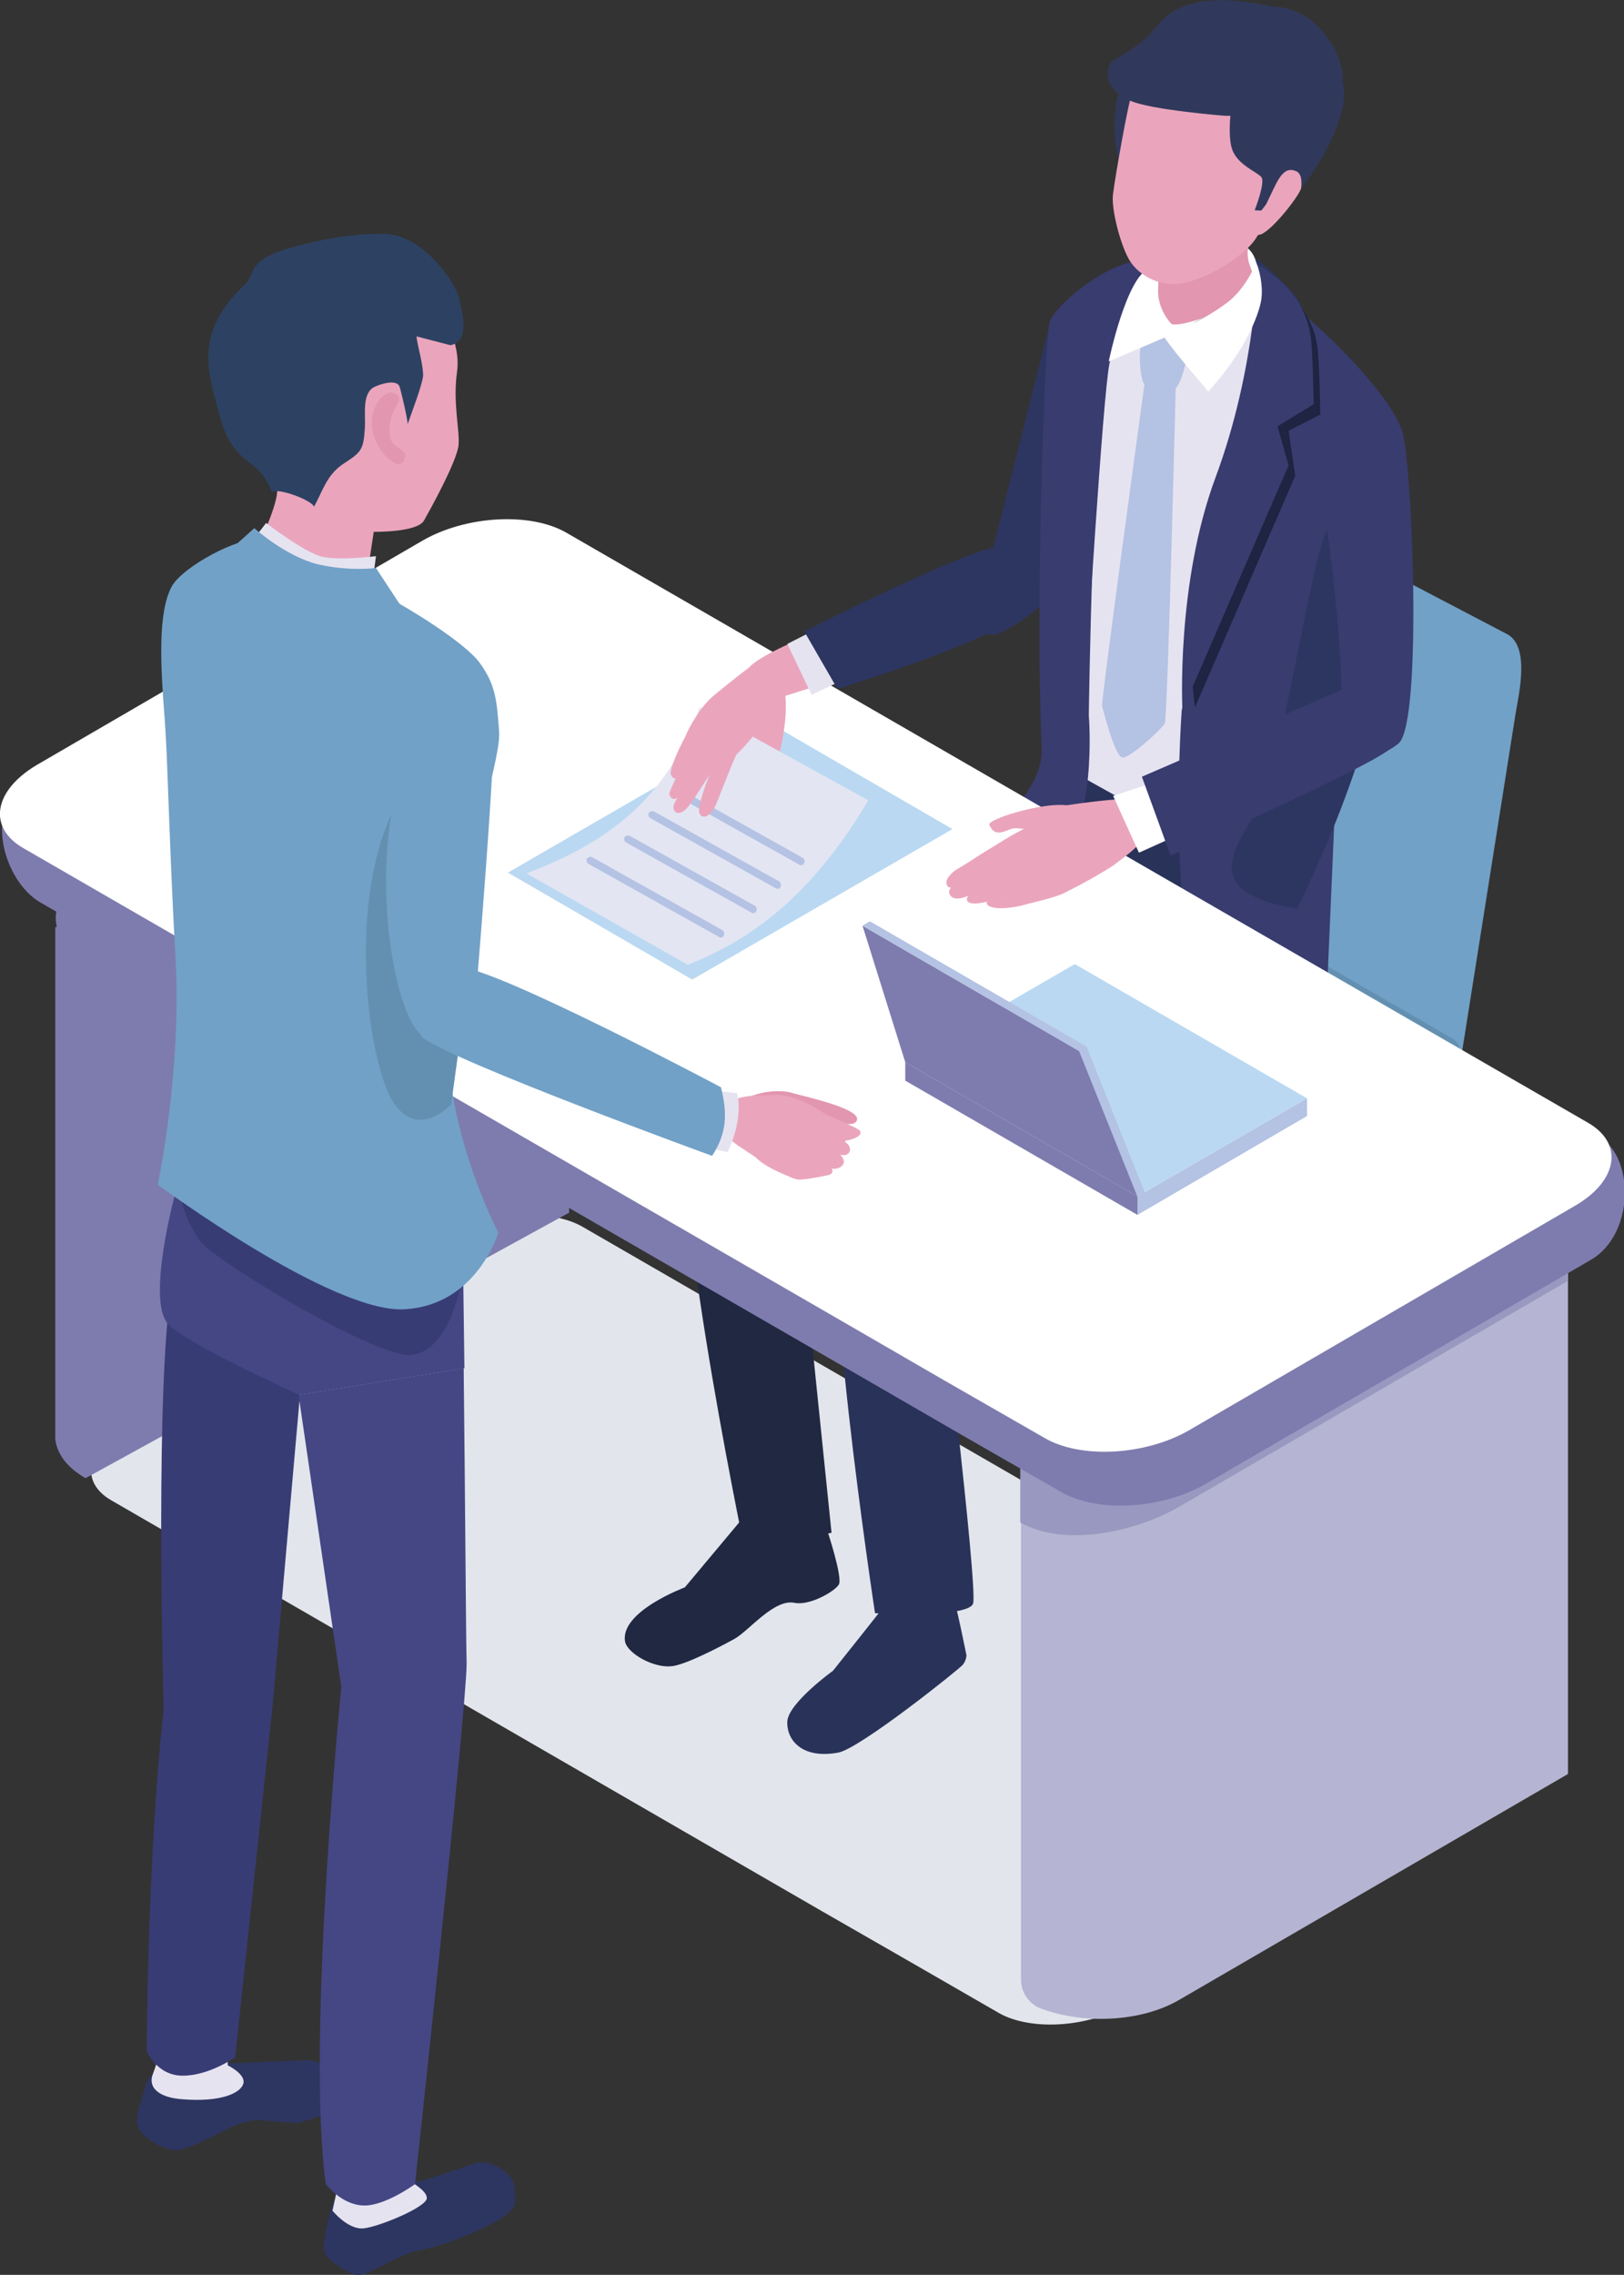 <?xml version="1.0" encoding="utf-8"?>
<!-- Generator: Adobe Illustrator 27.5.0, SVG Export Plug-In . SVG Version: 6.00 Build 0)  -->
<svg version="1.1" id="レイヤー_1" xmlns="http://www.w3.org/2000/svg" xmlns:xlink="http://www.w3.org/1999/xlink" x="0px"
	 y="0px" viewBox="0 0 220.3 308.4" style="enable-background:new 0 0 220.3 308.4;" xml:space="preserve">
<rect x="0" y="0" width="220.3" height="308.4" fill="#333333" stroke="none"/>
<style type="text/css">
	.st0{fill:#E2E6EC;}
	.st1{fill:#71A1C7;}
	.st2{fill:#A2BED3;}
	.st3{fill:#6390B1;}
	.st4{fill:#212841;}
	.st5{fill:#B4C2E3;}
	.st6{fill:#293259;}
	.st7{fill:#BCC8E6;}
	.st8{fill:#2D3661;}
	.st9{fill:#E6E3F1;}
	.st10{fill:#393C6F;}
	.st11{fill:#1E2441;}
	.st12{fill:#FFFFFF;}
	.st13{fill:#E296AF;}
	.st14{fill:#30395B;}
	.st15{fill:#EAA5BC;}
	.st16{fill:#7E7CAE;}
	.st17{fill:#B5B4D2;}
	.st18{fill:#9998C0;}
	.st19{fill:#BAD8F1;}
	.st20{fill:#E3E5F3;}
	.st21{fill:#383C75;}
	.st22{fill:#444783;}
	.st23{fill:#2D4262;}
</style>
<path class="st0" d="M15.1,203.4l96.4,55.7l12.2,7l11.8,6.8c4.2,2.4,11.8,2,16.9-0.9l45.4-26.4c5.1-3,5.8-7.3,1.6-9.8L79,166.3
	c-4.2-2.4-11.8-2-16.9,0.9l-45.4,26.4C11.6,196.6,10.9,201,15.1,203.4z"/>
<g>
	<g>
		<g>
			<path class="st1" d="M198.3,142.8l-43.5-25.1c-1.5-0.9-3.4-4.3-3.2-5.8l7.7-47.8c0.2-1.1,0.9-1.3,2-0.7l43.2,22.6
				c3,1.7,1.6,7.8,1.1,10.7L198.3,142.8z"/>
			<g>
				<path class="st2" d="M152.5,225.6c-1.2,0-2.2-1-2.2-2.2v-55.4c0-1.2,1-2.2,2.2-2.2c1.2,0,2.2,1,2.2,2.2v55.4
					C154.7,224.6,153.8,225.6,152.5,225.6z"/>
				<path class="st2" d="M195.5,200.4c-1.2,0-2.2-1-2.2-2.2v-53.1c0-1.2,1-2.2,2.2-2.2c1.2,0,2.2,1,2.2,2.2v53.1
					C197.7,199.4,196.7,200.4,195.5,200.4z"/>
				<path class="st3" d="M196.9,144.7l-42.2,24.5c-0.7,0.4-1.6,0.4-2.3,0l-42.5-24.5c-1.5-0.9-1.5-3.1,0-4l42.2-24.5
					c0.7-0.4,1.6-0.4,2.3,0l42.5,24.5C198.5,141.6,198.5,143.8,196.9,144.7z"/>
			</g>
		</g>
		<g>
			<g>
				<g>
					<g>
						<g>
							<g>
								<path class="st4" d="M111.9,206.6c0.4,1,2.4,7.2,1.9,8.2c-0.5,0.9-3.9,2.9-6,2.5c-2.8-0.6-6.2,3.8-8.2,4.9
									c-2,1.1-6.8,3.6-8.6,3.7c-2.4,0.2-5.8-1.7-6.2-3.3c-0.8-4.1,8.1-7.4,8.1-7.4l7.7-9.2L111.9,206.6z"/>
								<path class="st5" d="M102.3,197c3.8-2,8.4,0,8.4,0l0.4,8.3c0.8,2.5-10.5,1.2-10.5,1.2C102.7,203.4,103.3,200.3,102.3,197z"
									/>
							</g>
						</g>
						<path class="st4" d="M154.4,133.9l-46.9,22.3l5.3,51.6l-11.8,2.2c0,0-11.6-55.6-7.3-62.3c4.3-6.7,47.6-34.1,47.6-34.1
							l18.4,9.5L154.4,133.9z"/>
					</g>
					<path class="st6" d="M177.3,115.2c0.3,3.2,1,24.5-1.6,27.2c-2.6,2.8-4.5,2.5-8.7,1.7c-7.4-1.3-22.9-8.5-26.9-25.9
						c-1.2-5.3,3.8-18.4,3.8-18.4S177,112.9,177.3,115.2z"/>
					<g>
						<g>
							<path class="st6" d="M129.1,215.9c0.5,0.9,2,8.5,2,8.5s0,0.7-0.5,1.3c-0.5,0.6-14,11.4-16.9,11.9c-4.9,0.9-7-1.7-6.9-4.2
								s6.2-6.9,6.2-6.9s6.4-8,7.2-9.1c0.8-1.1,4.6-3.4,4.6-3.4L129.1,215.9z"/>
							<path class="st7" d="M118.7,216.7c0,0,0.6-7.4,0.5-9l7-1.9c0.3,3.1,0,7,0.5,7.4c0.5,0.4,1.3,3.3,0.2,4
								c-0.5,0.3-2.6,1.5-4,0.9C122.3,215.8,118.7,216.7,118.7,216.7z"/>
						</g>
						<path class="st6" d="M174.5,144.1c-4.8,5.1-47.3,25.8-47.3,25.8s5.5,45.5,4.8,47.5c-0.7,2-13.3,1.3-13.3,1.3s-8-52.5-4.4-57.9
							c3.6-5.4,43.4-34.3,43.4-34.3l19.6-0.2C177.3,126.4,179.3,139,174.5,144.1z"/>
					</g>
				</g>
				<path class="st8" d="M142.4,43.9c0.4-2.2,4.2-4.8,11.2,0.6c3.8,3-0.5,32.1-17.3,41c-5.6,3-2.6-7.2-2.6-7.2L142.4,43.9z"/>
				<g>
					<g>
						<g>
							<path class="st9" d="M169.9,39.2c5.1,3.4,10.1,10,10.1,10l-14.8,66.4l-21-11.7l1.1-57.6c0,0,4.8-4.8,10-6.9
								C160.5,37.3,164.9,35.8,169.9,39.2z"/>
						</g>
						<path class="st10" d="M158,36.5c0,0,1.1-1.9-3.4-1.2c-5.6,0.8-11.6,6.5-12.2,8.3c-0.6,1.7-2,37.5-1.1,57.8
							c0.4,8.5-14,15.5-13.9,18.8c0.1,3.3,9.4,3.2,15.5-2.3c6.1-5.5,4.8-20.9,4.8-20.9s0.5-39.4,2.6-48
							C152.6,40.4,158,36.5,158,36.5z"/>
						<path class="st8" d="M176.9,44.3c0,0,1.1-1.6-1.9-5c-3.8-4.3-10.7-8.5-10.7-8.5c-14.5,3.6-9.4,12.7-9.4,12.7L176.9,44.3z"/>
						<path class="st10" d="M190,57.9c-2.5-6.2-15-17.9-20.5-20.5c0,0,3.2,6.4,1.9,10.3c-1.3,4-11.1,48.6-11.1,48.6
							s-3.1,42.8,7.6,42.8c10.7,0,12.1-4.5,12.1-4.5l1.4-32.3C187.3,88.5,192.5,64.1,190,57.9z"/>
						<g>
							<path class="st10" d="M144.7,44.5c2.3-4.7,12.8-8.2,12.8-8.2s-6.1,8.6-7,13c-0.9,4.3-3.2,42.3-3.2,42.3l-4.5-40.3l3.1-2.5
								L144.7,44.5z"/>
							<g>
								<path class="st11" d="M171.5,37.3c5.8,3.4,6.9,7.6,7.2,9.7c0.3,2,0.4,9.2,0.4,9.2l-4.3,2.2l0.9,6.1l-13.6,31.4
									c0,0-2.6-16.7,4.6-29.9C174.3,52.2,171.5,37.3,171.5,37.3z"/>
								<path class="st10" d="M170.6,35.9c5.8,3.4,6.9,7.6,7.2,9.7c0.3,2,0.4,9.2,0.4,9.2l-4.9,3l1.5,5.3l-14.4,33.2
									c0,0-0.9-17.1,4.5-31.6C170.4,49.9,170.6,35.9,170.6,35.9z"/>
							</g>
						</g>
						<path class="st8" d="M176,123.2c-14.9-2.4-7.2-9.5-4.5-15.2c2.2-4.7,6.9-34.9,8.7-36.4c4.8-3.9,6.7-1.5,7.7,3.7
							C191.3,94.1,175.8,123.1,176,123.2z"/>
					</g>
					<g>
						<path class="st5" d="M155.3,52.1c0.3,0.1,2.9,1.2,3.7,0.9c1.1-0.4,1.6-3,1.8-3.6c0.2-0.5,0.1-1-0.1-1.4
							c-0.1-0.1-0.2-0.3-0.3-0.4c-0.7-0.8-1.8-2.9-2.8-3c-0.8-0.1-2.3,1.4-2.8,2.3C154.4,47.7,154.7,51.9,155.3,52.1z"/>
						<path class="st5" d="M159.5,52.1l-4.2-0.4c0,0-6,43.7-5.8,44.1c0.1,0.1,1.7,6.9,2.8,6.9c1.1,0,5.2-3.8,5.7-4.6
							C158.4,97.3,159.5,52.1,159.5,52.1z"/>
					</g>
					<g>
						<path class="st12" d="M156,36.3c-3.2,1.1-5.6,12.7-5.6,12.7l7.5-3.2c-0.1-0.6,13.5-5,12.5-10.2c-0.4-1.9-2.2-3-3.9-3.1
							C163,32.2,158.1,35.6,156,36.3z"/>
						<g>
							<g>
								<path class="st13" d="M157.1,39.3c-0.1,2.6,1.7,4.5,1.7,4.5c0.4,1.1,12-2.7,11.4-5.9c-0.4-2.1-2.2-2.7,0.5-9.1
									c2-4.6,1.9-6,1.9-6s-7.7,1.6-13.8,6.4C157.2,30.3,157.2,36.7,157.1,39.3z"/>
								<path class="st14" d="M169.1,3.6c-3.1-0.8-8.7-0.5-11.3,0.7c-3.9,1.9-6,8-6.3,9.2c-1.4,8,2.2,12.5,2.2,12.5
									S173.4,4.6,169.1,3.6z"/>
								<path class="st14" d="M171.4,4.5l1.9,20.4c0.6,0.3-5,3.9-5,3.9s3.3,1,6.6-1.7c3.3-2.6,8.9-12.4,7.1-16.2
									C180.1,7,171.4,4.5,171.4,4.5z"/>
								<path class="st15" d="M159.5,38.5c-2.3,0.2-5.4-1.2-6.6-3.8c-1.2-2.5-2.2-6.8-1.9-8.5c0.3-2.4,1.9-11.4,2.4-13
									C156.7,2.7,164.1-1,175,4.7c9.5,4.9,2.6,16.3-3.5,25.7c-0.9,1.3-0.9,2.3-3.5,4.3C165.5,36.7,161.8,38.4,159.5,38.5z"/>
								<path class="st14" d="M167.1,14c0,0-0.7,4.4,0.1,6.4c0.8,2,3.3,2.9,3.9,3.6c0.6,0.7-0.9,4.5-0.9,4.5s1.7,0.2,2.7-0.3
									c2.6-1.2,9.7-17.2,8.6-18.1C178.5,13.6,172.7,13.7,167.1,14z"/>
								<path class="st14" d="M172.7,0.9c-14.2-3.1-15.3,2.9-17.6,4.6c-2.3,1.8-4.3,2.8-4.3,2.8s-2.2,3.1,2.4,5.3
									c2.7,1.3,13,2.1,13,2.1c0.9,0,1.9,0,3,0c5.5-0.2,12.4-1.5,12.9-4.3C182.7,8,178.9,1,172.7,0.9z"/>
								<path class="st15" d="M175.8,23.2c0.8,0.3,0.8,1.5,0.7,2.3c-0.2,1.1-5.4,7.7-6.2,6.1c-0.8-1.6,1.2-3.4,1.5-4
									C173.2,24.8,173.9,22.4,175.8,23.2z"/>
							</g>
						</g>
					</g>
				</g>
			</g>
			<path class="st12" d="M170.2,35.5c-0.1-1,1.3,2.3,0.9,5.1c-0.2,1.4-1.6,6.3-7.2,12.5c-0.3-0.5-4.2-4.8-5.9-7.3
				c-0.7-1-0.2-1.6-0.2-1.6c0.7,1.3,5-0.4,8.7-3.2C168.4,39.6,170.3,36.5,170.2,35.5z"/>
			<path class="st10" d="M190.1,58.2c-1.4-2.4-10.3,12-10.3,12c0-0.1,3.8,25.3,1.4,32.7c0,0,5.1,0.7,8.5-2.1
				C193.1,98.1,191.5,60.6,190.1,58.2z"/>
		</g>
	</g>
	<g>
		<path class="st16" d="M7.6,125.7l0.1-0.1c-0.6-2.4,0.7-5,3.9-6.9l48.5-28.2c3.3-1.9,7.9-2.7,12.2-2.3c1.6,0.2,3.1,0.5,4.5,0.9
			l0.4,75.3l-65.6,36c-2.6-1.5-3.9-3.4-4.1-5.3l0,0V125.7z"/>
		<g>
			<g>
				<path class="st17" d="M212.7,240.5l-52.7,30.6c-5.1,3-12.9,3.4-18.8,1.2c-1.6-0.6-2.7-2.2-2.7-3.9v-67c6,3.4,15.6,3.4,21.5,0
					l52.7-30.6V240.5z"/>
				<path class="st18" d="M138.4,196.5l0,9.9c6,3.4,15.6,1.3,21.5-2.1l52.7-30.6v-7.7l-52.7,30.6C154,200,144.4,200,138.4,196.5z"/>
			</g>
			<path class="st16" d="M5.4,122.3l111,64.1l14,8.1l13.6,7.8c4.9,2.8,13.6,2.3,19.5-1.1l52.3-30.4c5.9-3.4,6-13.9,1.1-16.7L79,79.5
				c-4.9-2.8-13.6-2.3-19.5,1.1L3.6,106.2C-2.3,109.6,0.5,119.4,5.4,122.3z"/>
			<path class="st12" d="M3.2,115l111,64.1l14,8.1l13.6,7.8c4.9,2.8,13.6,2.3,19.5-1.1l52.3-30.4c5.9-3.4,6.7-8.5,1.8-11.3
				l-138.6-80c-4.9-2.8-13.6-2.3-19.5,1.1L5,103.7C-0.9,107.2-1.7,112.2,3.2,115z"/>
		</g>
	</g>
	<g>
		<g>
			<polygon class="st19" points="68.9,118.3 93.9,132.8 129.2,112.4 104.2,97.9 			"/>
			<path class="st15" d="M106.6,96.3c0,1.4-0.6,5.6-1.2,6.6c-0.6,1-0.3,1.9-0.8,3c-0.9,0.4-1.8-1.3-1.5-2.5c0.3-1.2-2.9-4.2-2.7-6
				c0.4-2.9,4.4-4,5.2-4C106.6,93.3,106.6,94.3,106.6,96.3z"/>
			<g>
				<path class="st20" d="M71.4,118.4l21.9,12.4c10.5-4.1,18-11.4,24.5-22.3L94.9,95.9C90.4,108.6,82,114.4,71.4,118.4z"/>
				<g>
					<path class="st5" d="M97.8,127.1c0.2,0,0.3-0.1,0.4-0.3c0.1-0.2,0-0.6-0.2-0.7l-17.7-9.9c-0.2-0.1-0.5,0-0.7,0.2
						c-0.1,0.2,0,0.6,0.2,0.7l17.7,9.9C97.6,127.1,97.7,127.1,97.8,127.1z"/>
					<path class="st5" d="M102.2,123.8c0.2,0,0.3-0.1,0.4-0.3c0.1-0.2,0-0.6-0.2-0.7l-17-9.5c-0.2-0.1-0.5,0-0.7,0.2
						c-0.1,0.2,0,0.6,0.2,0.7l17,9.5C102,123.8,102.1,123.8,102.2,123.8z"/>
					<path class="st5" d="M105.5,120.5c0.2,0,0.3-0.1,0.4-0.3c0.1-0.2,0-0.6-0.2-0.7l-17-9.5c-0.2-0.1-0.5,0-0.7,0.2
						c-0.1,0.2,0,0.6,0.2,0.7l17,9.5C105.4,120.5,105.4,120.5,105.5,120.5z"/>
					<path class="st5" d="M108.7,117.3c0.2,0,0.3-0.1,0.4-0.3c0.1-0.2,0-0.6-0.2-0.7l-17-9.5c-0.2-0.1-0.5,0-0.7,0.2
						c-0.1,0.2,0,0.6,0.2,0.7l17,9.5C108.5,117.3,108.6,117.3,108.7,117.3z"/>
				</g>
			</g>
		</g>
		<g>
			<g>
				<path class="st15" d="M103.5,89.2c1.7-1,1.9,1.5,2.5,2.8c0.7,1.3,0,2.4-0.5,3.4c-0.5,1-5.4,7.2-6,7.1c-1.7-0.3-8.2,0.9-6.2-3.4
					c0.8-1.6,2.1-3.6,3.4-4.7C99.1,92.4,102.4,89.8,103.5,89.2z"/>
				<path class="st15" d="M113.1,84.8l4,6.2l-11.4,3.6l-4-4.2C103.8,88.2,113.1,84.8,113.1,84.8z"/>
				<polygon class="st9" points="112.3,84.5 115.8,91.5 110.1,94.2 106.8,87.3 				"/>
				<g>
					<g>
						<g>
							<path class="st15" d="M91.9,108.1c0.4-0.3,1.5-2.5,2.6-4.3c0.9-1.3,1.9-2.3,2.1-2.6c0.4-0.6,0.8-1.3,1.1-2
								c0.1-1.3-1.3-1.9-2.5-0.9c-0.6,0.7-4.3,8.8-4.4,9.2C90.7,107.9,91.3,108.7,91.9,108.1z"/>
						</g>
					</g>
					<g>
						<g>
							<path class="st15" d="M92.6,104.9c0.6-0.6,4.3-6.2,4.7-6.9c0.4-0.6,0.8-1.3,1.1-2c0.1-1.3-3.1,1.1-4.3,2
								c-0.8,0.9-3.4,6.1-3.1,7C91.4,105.9,91.9,105.5,92.6,104.9z"/>
						</g>
					</g>
					<g>
						<g>
							<path class="st15" d="M93.7,108.9c0.6-0.8,3.1-4.7,3.5-5.4c0.4-0.6,0.8-1.3,1.1-2c0.1-1.3-0.7-2.1-1.9-1.2
								c-0.6,0.7-4.7,8-5,8.8C91.1,110.1,92.2,111.1,93.7,108.9z"/>
						</g>
					</g>
					<g>
						<path class="st15" d="M97.2,108.9c0.7-1.7,2.4-6.3,3.4-8c0.2-2.1-1.4-1.9-2.9,1c-1.1,1.8-3.3,7.6-2.8,8.4
							C95.3,111.1,96.4,110.8,97.2,108.9z"/>
					</g>
				</g>
			</g>
			<path class="st8" d="M135.3,74.2c3.3,0.1,5.2,6.9,1.3,10.1c-4,3.2-23,9.1-23,9.1l-4.5-7.8C109,85.6,132,74.1,135.3,74.2z"/>
		</g>
	</g>
	<g>
		<g>
			<polygon class="st5" points="154.3,164.7 177.3,151.3 177.3,148.9 154.3,162.2 			"/>
			<polygon class="st19" points="154.3,162.2 177.3,148.9 145.8,130.7 122.8,144 			"/>
			<polygon class="st16" points="122.8,144 122.8,146.5 154.3,164.7 154.3,162.2 			"/>
		</g>
		<g>
			<polygon class="st16" points="122.8,144 154.3,162.2 146.4,142.5 117,125.5 			"/>
			<polygon class="st5" points="118,124.9 117,125.5 146.4,142.5 147.4,141.9 			"/>
			<polygon class="st5" points="155.3,161.7 154.3,162.2 146.4,142.5 147.4,141.9 			"/>
		</g>
	</g>
	<g>
		<g>
			<g>
				<g>
					<path class="st15" d="M145.9,109.5c-2.6-1.4-12,1.5-11.7,2.3c0.8,2,2.4,0.6,3.3,0.5c2.3-0.2,4.4,1.5,6.6,2.5
						C146.8,116.1,148.7,111.1,145.9,109.5z"/>
					<path class="st15" d="M139.4,116.3c-1.3,0-5,1.1-5.6,1.5c-1.2,0.8-4.6,3.1-5.2,2.4c-0.7-0.7,0.4-1.9,1.3-2.4
						c1.2-0.7,2.7-1.7,3.8-2.4c1.1-0.6,3.7-2.4,5.8-3.3c1-0.4,1.7-1,2.7-1c1.6,0,2.7,2.2,1.6,3.6
						C143.5,114.6,140.6,116.3,139.4,116.3z"/>
					<path class="st15" d="M151.2,117.2c1.8-1.4,5-3.5,4.5-5.7c-0.2-1-0.8-2.5-1.6-3c-1.2-0.8-14.1,1.4-14.1,1.4s0.2,1.1,0.5,2.5
						c0.2,1-2,2-1.7,3c1,3,3.2,6.6,4.7,6C145.4,120.7,150.1,118,151.2,117.2z"/>
					<path class="st15" d="M142.3,114.7c-2.7,0.6-6.8,1.7-8.2,2.5c-1.4,0.7-5.9,2.7-5.3,4c0.6,1.3,2.7,0.2,3.5-0.2
						c1.1-0.5,3.2-1.5,3.2-1.5s3-0.6,3.8-0.8c2.1-0.5,5.3,0.4,6-1.9C144.9,114.8,143.4,114.4,142.3,114.7z"/>
					<path class="st15" d="M144.5,117.8c-1.9-0.5-9.8,1.9-9.8,1.9s-4,1.3-3.5,2.4s4.9-0.5,4.9-0.5s2.6-0.8,3.8-1
						c1.3-0.2,2.7-0.1,3.8-0.9C144.9,119,145.2,118.2,144.5,117.8z"/>
					<g>
						<path class="st15" d="M139.2,122.6c1.4-0.4,5.2-1.1,6.3-2.3c0.4-0.5-3.7-1.2-4.5-0.9c-1.3,0.6-2.7,1.1-3.9,1.8
							c-0.9,0.6-4,0.7-3.1,1.5C134.8,123.5,138,123,139.2,122.6z"/>
					</g>
				</g>
			</g>
			<polygon class="st12" points="151,107.9 154.5,115.6 158.5,113.8 156.5,106.1 			"/>
		</g>
		<path class="st10" d="M187.6,91c-1.7,0.9-32.7,14.3-32.7,14.3l3.9,10.7c0,0,25.2-11.2,29.4-14.2C192.4,98.8,187.6,91,187.6,91z"/>
	</g>
	<g>
		<g>
			<g>
				<path class="st8" d="M24.5,279c1.2,0.7,7.5,0.7,7.5,0.7s8.9-0.4,10-0.4s4.4,1.8,5.2,2.4c0.8,0.7,0.7,1.7,0.1,3
					c-0.7,1.2-3.8,2.2-6.8,3.1c-5.6-0.2-4.8-0.7-7.2-0.1c-2.4,0.6-2.5,1.1-4.4,1.9c-0.8,0.4-3.7,1.9-5.1,1.9s-4.3-1.5-5-3
					c-0.7-1.5,0.3-3.2,0.9-5.6c0.2-0.8,0.7-1.6,1.5-2L24.5,279z"/>
				<path class="st9" d="M20.8,281c2.1-5.5,3.3-16.6,3.3-16.6s3.8-0.2,8.2,1.2c-1.8,6.2-1.4,14.4-1.4,14.4s2.5,1.2,2.1,2.5
					c-0.4,1.3-3.1,2.5-8.2,2.1C21.7,284.4,19.9,283.1,20.8,281z"/>
				<path class="st21" d="M22.9,177.3c-1.8,15.8-0.7,54.5-0.7,54.5c-2.2,19.7-2.3,46.2-2.3,46.2s1.3,3.4,4.9,3.4
					c3.6,0,7.1-2.5,7.1-2.5l5.1-47.9l3.7-42L22.9,177.3z"/>
			</g>
			<g>
				<path class="st8" d="M49.2,296.5c1.3,0,8.3-0.9,8.3-0.9l7.2-2.4c0.8-0.3,3.7,0.4,4.8,2.3c0.4,0.6,0.4,2.9,0.4,3.2
					c-0.5,2.5-10.5,6-12.7,6.3c-3.5,0.6-7.6,3.9-9,3.4c-1.4-0.5-3.8-2-4.2-3.1c-0.4-1.2,1.2-8.3,2.3-8.5L49.2,296.5z"/>
				<path class="st9" d="M45.1,299.7c1.2-5.3,1.4-7,1.9-14.8l9-0.2c0,0-1.4,9.3-0.9,10.4c0.2,0.6,2.8,1.7,2.8,2.9
					c0,1.2-6.5,3.9-8.6,4.1C47.2,302.3,45.1,299.7,45.1,299.7z"/>
				<path class="st22" d="M62.9,185.5l-22.4,3.6l5.8,39.6c0,0-4.8,48.2-2.1,67.4c0,0,2.1,2.8,5.1,2.9c2.9,0.1,7-2.9,7-2.9
					s7-64.5,7-70.6C63.2,222.1,63.1,202.5,62.9,185.5z"/>
			</g>
			<g>
				<path class="st22" d="M62.7,159.4l-37.6-9.2c0,0,0.6,4.4-0.9,10c-1.6,5.6-3.9,16.6-1.4,19.3c2.5,2.7,17.8,9.6,17.8,9.6l22.4-3.6
					C62.8,171.6,62.7,159.4,62.7,159.4z"/>
				<path class="st21" d="M27.1,168.2c-1.8-2.6-3.9-7.3-1.8-9.7c1.7-1.9,7.6-0.9,10.1-0.7c2.5,0.3,4.9,1.2,7.3,2.1
					c4.9,1.7,21.2,0.7,20.7,8.1c-0.2,3.7-1.7,15.2-7.7,15.7C50.8,184,28.9,170.8,27.1,168.2z"/>
			</g>
		</g>
		<path class="st1" d="M67.6,167.1c0,0-2.9,9.9-12.8,10.4c-9.9,0.5-33.4-16.9-33.4-16.9s3.3-15.3,2.4-31
			c-0.7-11.9-1.1-26.8-1.3-29.5c-0.2-5-1.7-16,0.8-20.6c1.5-2.7,9.2-6.8,11.8-6.3c16.3,2.7,15,6.4,18.1,8.1c1.9,1,9.8,5.7,11.9,8.6
			c2.1,2.9,2.3,5,2.6,9.2c0.4,4.2-5.7,20.2-6.9,39.1C59.9,152.6,67.6,167.1,67.6,167.1z"/>
		<g>
			<g>
				<path class="st15" d="M33.1,55.1c1.7,2.6,4.3,4.7,4.5,11.3c0.1,2.3-3.2,8.9-3.2,8.9s2.5,1.7,7.5,2.6c4.4,0.8,7.4,3.4,7.4,3.4
					l1.4-9.2c0,0,5.8,0.1,6.8-1.5c0.9-1.6,4.4-7.9,4.7-10.2c0.2-2-0.8-5.8-0.2-10c0.7-4.9-3.4-10.9-7.3-14
					c-3.9-3.1-11.9-1.8-16.4,0.4c-3.9,1.9-6.3,5.6-6.8,8.6C31,48.4,30.9,51.6,33.1,55.1z"/>
				<path class="st23" d="M61.1,46.8c2.6-0.5,1.7-4.1,1.2-6.3c-0.5-2.2-4.9-8.7-10.2-8.8c-5.3-0.1-10.7,1.3-13.4,2.1
					c-5.1,1.6-4.1,3.3-5.4,4.7c-7.2,6.7-5,12.1-3.6,17.5c1.9,7.5,5.2,5.6,7.2,10.7c0.8-0.6,5.4,1.1,5.7,2c1.2-2.2,1.7-4.2,3.8-5.7
					c2.6-1.7,2.9-1.9,3.1-5c0.1-1.8-0.4-4.6,1.2-5.5c1-0.5,3.1-1.1,3.5-0.1c0.2,0.6,1.1,4.4,1.1,5.1c0.4-1.2,2-5.3,2.1-6.6
					c0-1.6-0.8-4.1-0.9-5.3L61.1,46.8z"/>
				<path class="st13" d="M53.4,53.3c-1.1-0.5-3.3,1.6-2.9,4.8c0.3,2.8,3.5,6.1,4.3,4.3c0.8-1.8-1.7-1.3-1.9-3.3
					C52.4,55.2,55.5,54.2,53.4,53.3z"/>
			</g>
			<g>
				<path class="st9" d="M51,75.4c0,0-4.8,0.6-7.2,0.1c-2.4-0.5-7.7-4.6-7.7-4.6l-2.7,3.5c0,0,4.1,6.6,6.3,7.3
					c2.2,0.7,10.5-0.2,10.5-0.2L51,75.4z"/>
				<path class="st1" d="M51,77c0,0-3.5,0.5-7.9-0.5c-4.4-1.1-8.6-4.9-8.6-4.9l-3.9,3.5c0,0,7.9,7.8,8.8,8.2
					c2.5,1.2,16.2,0.7,16.2,0.7L51,77z"/>
			</g>
		</g>
		<g>
			<path class="st3" d="M66.2,105.4c0.8,3-5,44.3-5,44.3s-4.4,4.9-7.8-0.2c-3.4-5.1-6.3-26.2-0.3-39.1
				C59.1,97.6,65.3,102.4,66.2,105.4z"/>
			<path class="st1" d="M66.9,95.5c0.8,3-2.6,42.5-2.6,42.5s-4.8,6.3-8.1,1.2c-3.4-5.1-6.4-25-0.4-37.9
				C61.8,88.6,66.1,92.5,66.9,95.5z"/>
			<g>
				<g>
					<path class="st13" d="M100,149.8c2-1.9,5.6-2.1,7.2-1.7c1.6,0.5,10.4,2.3,8.9,4c-0.7,0.8-3.5-0.3-4.3-0.6c-2.1-0.7-1,2.7-3.1,3
						C105.9,155.1,101.2,151.9,100,149.8z"/>
					<path class="st15" d="M116.4,153.1c1.3,0.8-1.4,1.8-2.6,1.5c-2.9-0.9-6.9-4-4.4-4.7C109.6,150.1,115.1,152.3,116.4,153.1z"/>
					<path class="st15" d="M113.6,154.4c2.4,0.6,1.9,2.3,0.8,2.2c-1-0.1-3.2-0.2-4.2-0.7c-1-0.5-1.7-1.3-1.2-2.3
						C109.6,152.7,112.2,154,113.6,154.4z"/>
					<path class="st15" d="M113.9,156.5c1.4,1.2-0.1,2.2-1.1,1.9c-0.9-0.3-2.5-0.1-3.2-0.6c-1.1-1-1.5-2.1,0.2-2.5
						C109.9,155.5,112.5,155.3,113.9,156.5z"/>
					<path class="st15" d="M111,157.4c1.8,0.3,2.5,1.6,1.4,1.9c-1,0.2-3.3,0.7-4.2,0.6c-1.5-0.3-2.3-1.1-1-2.3
						C107.4,157.7,109.2,157.1,111,157.4z"/>
					<path class="st15" d="M97.1,149.8L97,153c0,0,1.8,1.3,3.1,2.3c0.9,0.6,2,1.3,2.4,1.6c1.7,1.7,5.4,2.9,5.4,2.9s3.8-0.2,4.7-1.1
						c0.6-0.7,1.5-1.7,2.2-4.4c0.3-1.2-4.1-4.8-8.1-5.7c-1.2-0.3-2.1-0.1-3.2-0.1C100.6,148.4,98.4,149.5,97.1,149.8z"/>
				</g>
				<path class="st9" d="M94.5,155.3l4.2,0.9c1.1-2.3,1.9-5.4,1.3-8l-4.3-0.5C95.3,153.4,95.6,150.6,94.5,155.3z"/>
				<path class="st1" d="M62.3,131.1c5.2,0.2,35.5,16.3,35.5,16.3c0.9,3.6,0.8,6.2-1.2,9.3c0,0-34.9-12.7-39.4-16.1
					C56.1,135.7,57.1,131,62.3,131.1z"/>
			</g>
		</g>
	</g>
</g>
</svg>

